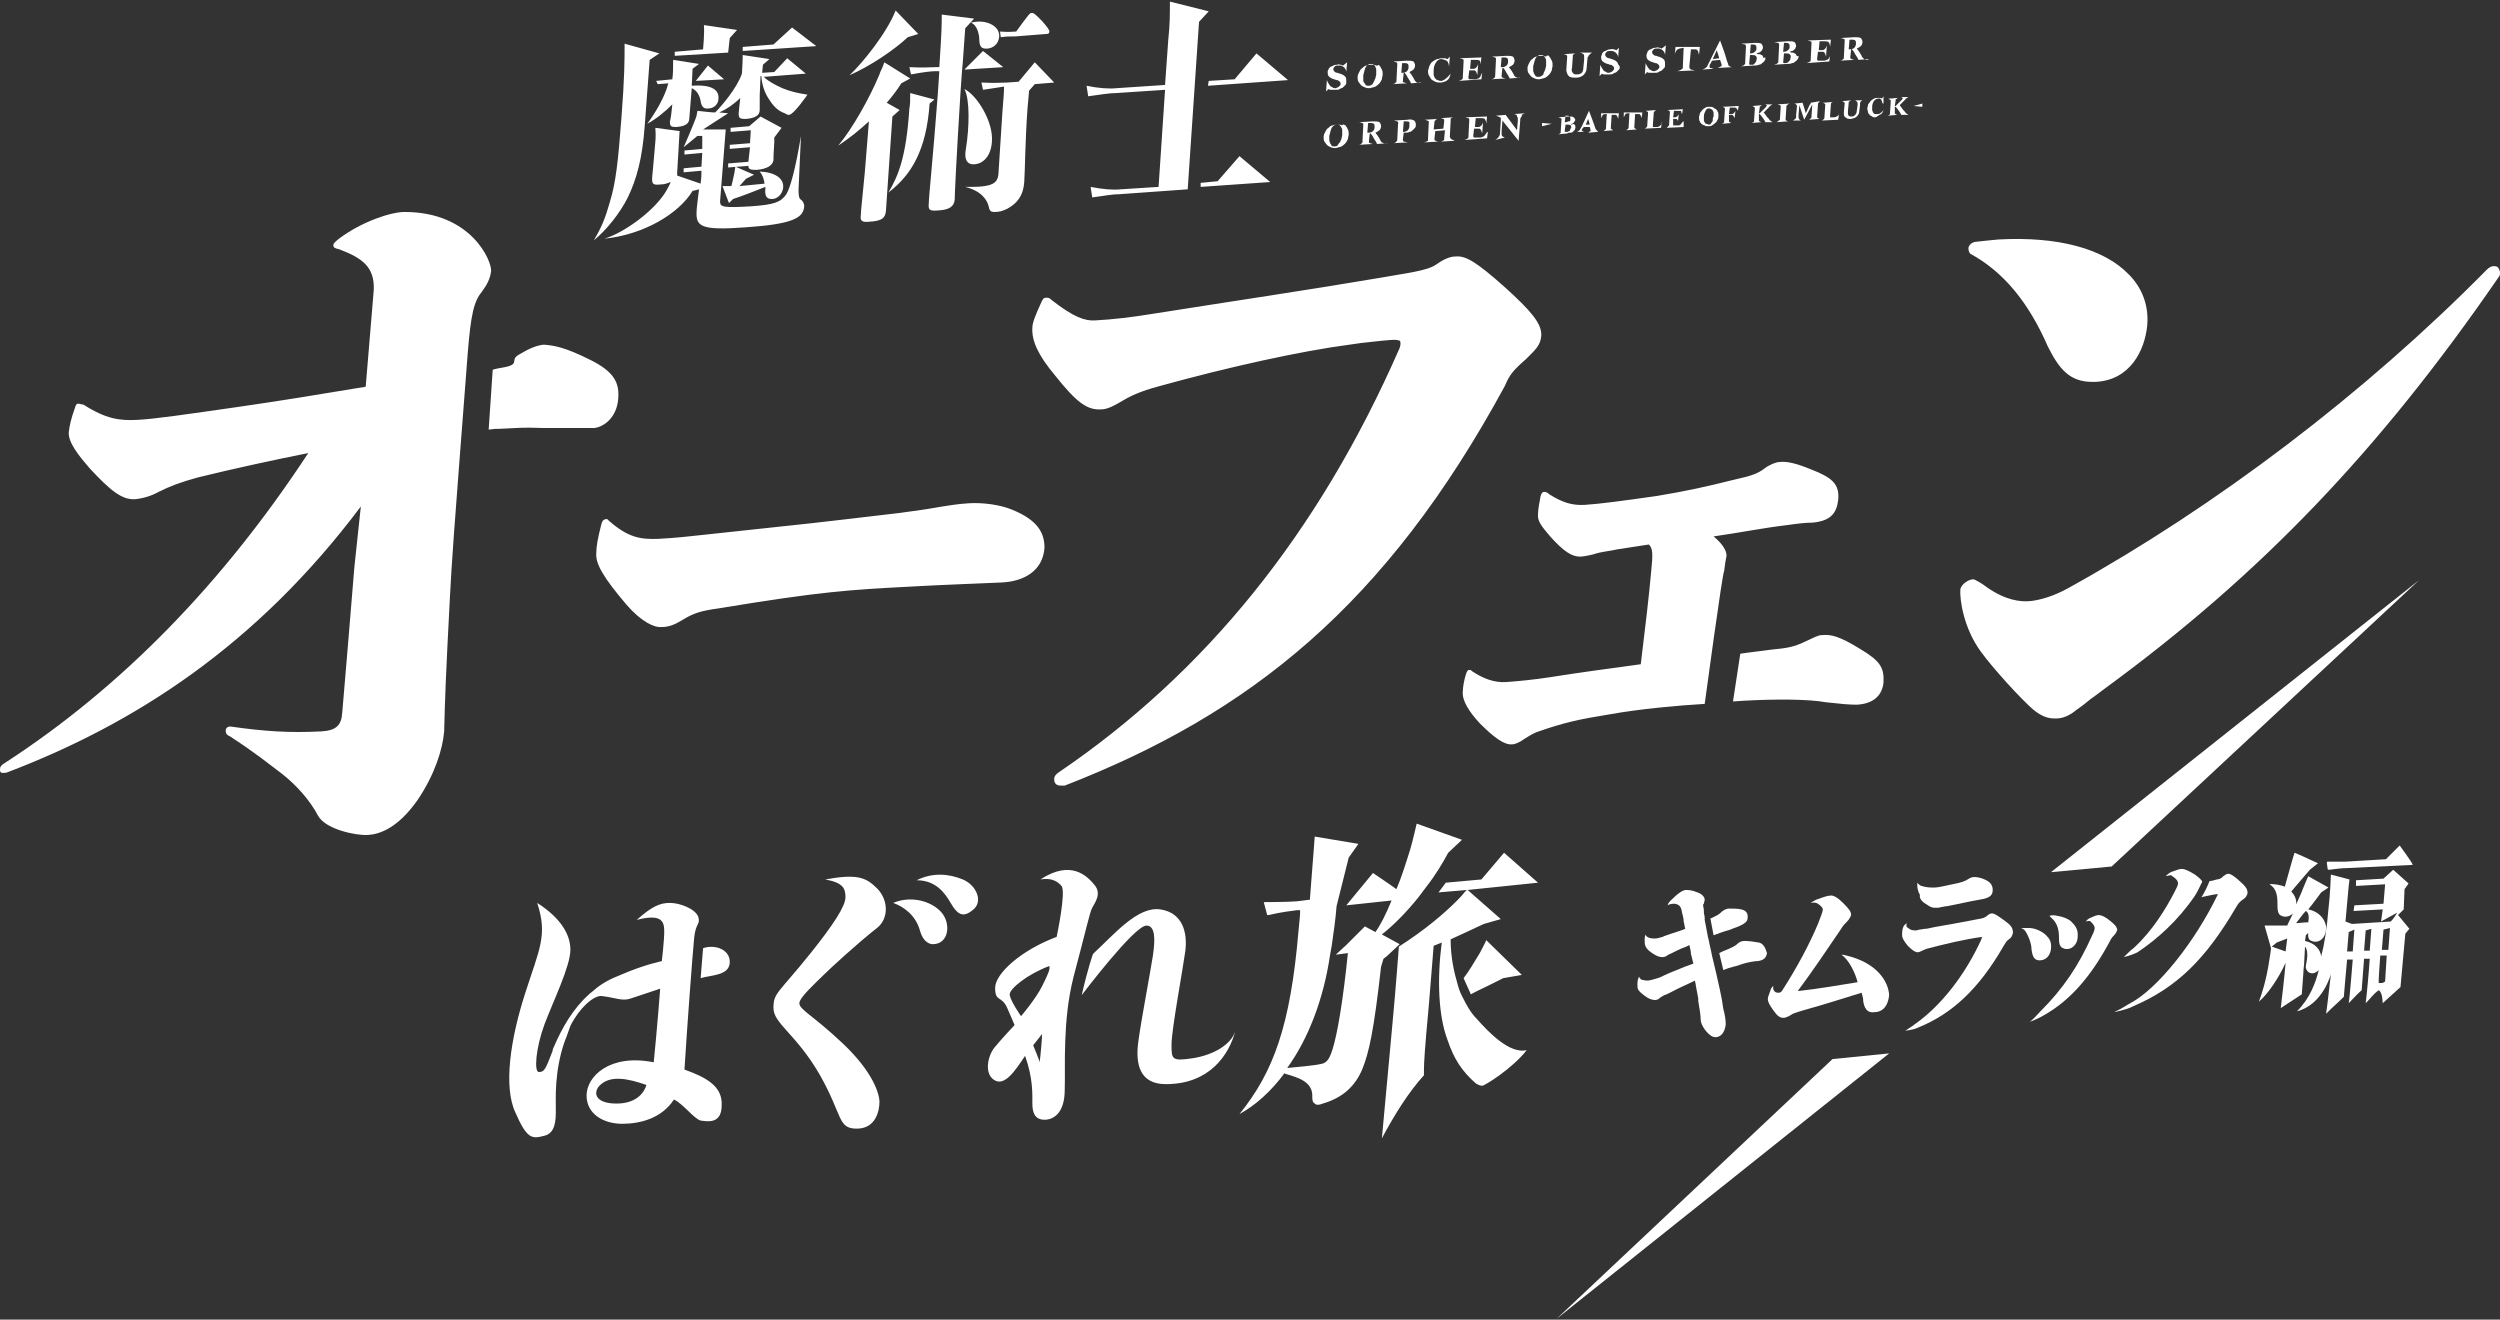 <?xml version="1.0" encoding="utf-8"?>
<!-- Generator: Adobe Illustrator 24.2.3, SVG Export Plug-In . SVG Version: 6.00 Build 0)  -->
<svg xmlns="http://www.w3.org/2000/svg" xmlns:xlink="http://www.w3.org/1999/xlink" version="1.1" id="logo" x="0px" y="0px" viewBox="0 0 309 163.1" style="enable-background:new 0 0 309 163.1;" xml:space="preserve">
<rect x="0" y="0" width="309" height="163.1" fill="#333333" stroke="none"/>
<style type="text/css">
	.st0{fill:#FFFFFF;}
</style>
<g>
	<path class="st0" d="M111.2,13.6l-1.6-0.9c0.7-0.8,1.3-1.6,1.8-2.4l1.1-0.6l-3.2-2c-0.2,0.7-0.5,1.1-0.6,1.5   c-1.2,2.9-3.4,6.8-5.1,8.8c1.5-1,2.6-1.9,3.8-3l-0.5,6.2c-0.3,3.3-0.5,4.8-0.5,5.4c-0.1,0.7,0.1,0.9,1.1,0.8c1.6-0.1,1.9-0.5,2-1.3   l0.8-11.7L111.2,13.6z M113.5,4.2l-2.8-2.9c-1.1,2.8-4.1,6.5-5.7,8c2.5-1.1,5.5-3.1,7.2-4.7L113.5,4.2z M115.5,12.3l-3-0.8   c0,0.9,0,1.4-0.1,1.9c-0.4,6.1-1.4,8.4-2.6,10.4c2.9-2.2,4.7-5.3,5.1-11L115.5,12.3z M119.2,8.6l4.8-0.3l-2.5-2L119.2,8.6z    M125.5,4.5l3.8-0.3c0.3,0,0.4-0.1,0.4-0.3c0-0.2-0.2-0.5-0.9-1.3c-0.9-0.9-1-1-1.3-1c-0.2,0-0.3,0.1-1.9,2.3c-0.6,0-0.6,0.1-2,0   l0.1,0.7C124.3,4.5,125,4.5,125.5,4.5z M119.4,18.3c-0.3,1.5,0.2,2.1,1.1,2c1.1-0.1,2-1.1,2.1-2.8c0.2-2.4-1.8-5.7-3.4-6.5   C119.9,12.3,119.8,15.8,119.4,18.3z M120.4,2.3l-4-0.5c0,1.2,0,2-0.3,6.5l-0.5,0c-0.6,0-1.5,0.1-3.2,0l0.2,0.9   c1.6-0.3,2.5-0.4,3-0.4l0.5,0l-0.2,3c-0.6,7.9-1.1,12.5-1.1,13.3c-0.1,0.9,0.1,1,1.3,0.9c1.3-0.1,1.8-0.5,1.9-1.3   c0-0.7,0.2-4.9,0.7-13l0.2-2.9l0,0l0.1-1.1l0,0l0.3-4.2L120.4,2.3z M125.9,10.1l-1.4,0.1c-0.6,0-1.5,0.1-3.2,0l0.2,0.9   c1.2-0.2,2.1-0.3,2.6-0.4c0,0.9-0.1,1.7-0.2,3.1l-0.5,7.8c-0.1,0.8-0.5,1.1-1.2,1.3c-0.8,0.2-1.5,0.2-2.9,0.2   c2,0.5,2.7,1.6,2.9,2.4c0.1,0.5,0.2,0.7,0.7,0.7c0.6,0,1-0.1,1.6-0.4c1.1-0.6,2-1.5,2.1-3.4c0.1-1.4,0.1-4.8,0.4-9l0.2-2.2l0.7-0.8   l2.4-0.2l-2.4-2.5L125.9,10.1z M149.3,10.6l9.9-0.7l-3.9-3.3l-2.7,3.2l-3.2,0.2L149.3,10.6z M144.6,0.2c0,1.6,0,2.9-0.2,4.7   l-0.4,5.6l-6,0.4c-0.9,0.1-2.3,0-3.7-0.3l0.2,1.3c1.5-0.2,2.6-0.4,3.5-0.4l6-0.4l-0.8,12l-4.7,0.3c-0.9,0.1-2.2,0-3.7-0.3l0.2,1.3   c1.5-0.2,2.5-0.4,3.4-0.4l8.4-0.6l1.4-20.7l1.2-1.3L144.6,0.2z M150.5,22.4l-2.1,0.2l0,0.5l8.6-0.6l-3.8-3.2L150.5,22.4z M90.2,4.7   l0.9-1l-4.1-0.6c0.1,0.9-0.1,3-0.1,3l-3.5,0.3l0,0.5L90,6.5L90.2,4.7z M89.5,9.8l-2-1.7L86,10L89.5,9.8z M97.5,14.2   c0.6,0,2.3-2.5,2.3-2.5c-1.3-0.2-2.1-0.4-3.1-0.8c-0.9-0.4-1.8-0.9-2.3-1.4l5.2-0.4l-2.3-1.9l-1.6,1.7l-1.5,0.1l0.1-1l0.8-0.7   l-3.3-0.5c0,0.9-0.1,2.3-0.1,2.3c-0.6,1.8-2.6,4.1-3.3,4.8c-0.5,0-1.2-0.1-2.2-0.2c0,0.2-0.1,0.4-0.1,0.6c-0.2,0.7-1.6,3.9-1.6,3.9   l1.7-1.4l0.6,0c0,0.4,0,0.7,0,1.1l0,0.5l-2.2,0.2l0,0.5l2.2-0.2l-0.1,1.7l-2.2,0.2l0,0.5l2.2-0.2c0,0.4,0,0.9-0.1,1.5l0,0.1l-2.9-1   l0-0.4l0.3-5.1l-3-0.4c0.1,1.2,0,1.6-0.1,2.9c-0.2,2.5-0.3,3.1-0.3,3.4c0,0.6,0.1,0.8,1,0.7c0.6,0,1-0.2,1.3-0.3   c-0.1,0.3-0.3,0.6-0.5,1c-1.4,2.5-5.3,5.3-7.7,6c4.9-0.5,9.2-3.1,10.9-5.9l0.8-0.2l-0.1,0.8c-0.1,0.9-0.2,1.6-0.2,1.9   c-0.1,1.9,0.5,2.4,6,2c6-0.4,7.2-1.2,7.3-2.6c0-0.4-0.2-0.7-0.5-0.9c-0.2-0.2-0.2-0.8-0.2-1.2l0.3-6.6c-0.7,4.2-1.3,6.3-1.8,7.2   c-0.7,1-1.5,1.3-4.4,1.5c-3.4,0.2-3.8,0.1-3.8-0.6l0.7-8.9L86.9,16l3.1-2l-1.1-0.1c0.9-0.4,1.8-1,2.6-1.8c-0.1,1-0.2,1.7-0.2,1.9   c0,0.6,0.1,0.7,0.9,0.7c1.1-0.1,1.7-0.4,1.7-1.1c0-0.2,0-0.9,0-1.8l0.1-2.4l0.1,0c0.1,1.2,0.4,2,0.9,2.8c0.5,0.8,1.1,1.5,2,1.8   C97.2,14.1,97.3,14.2,97.5,14.2z M90,20.2l0,0.5l2.5-0.2c0,0.4,0.2,0.5,1,0.5c1.2-0.1,2-0.5,2.1-1.2c0-0.3,0-0.8,0.1-2.2l0-0.6   l0.9-1.2L94,14.4l-1.4,1.2l-2.3,0.2l0,0.5l2.5-0.2l-0.1,1.6l-2.5,0.2l0,0.5l2.5-0.2L92.5,20L90,20.2z M95.4,24.6   c0.7,0,1.3-0.6,1.4-1.4c0.1-1.1-0.9-1.9-2.9-2c0.4,0.5,0.5,0.9,0.6,1.5c-1.1,0.1-2,0.2-3.1,0.3l0.8-0.9l1-0.5l-2.3-1   c-0.1,0.4-0.1,0.8-0.2,1.1c-0.1,0.5-0.2,0.9-0.3,1.3l-0.1,0c-0.3,0-0.5,0-1,0l0.8,2.1l0.5-0.5c1.2-0.4,2.5-0.9,4-1.5l0,0.2   C94.5,24.3,94.8,24.6,95.4,24.6z M95.6,5.5l-3.8,0.3l0,0.5l9.1-0.6l-3-2.3L95.6,5.5z M81.3,10.4l1.3-0.1c-0.6,2.4-2.6,5-2.6,5   c1.1-0.6,2.1-1.4,3.1-2.4c-0.1,1.1-0.2,1.8-0.3,2.1c0,0.6,0.1,0.7,0.8,0.7c1.1-0.1,1.6-0.4,1.6-1.1l0.3-3.7c0.7,0.3,1,1,1.1,1.6   c0.1,0.7,0.4,1,1,0.9c0.6,0,1.2-0.5,1.2-1.2c0.1-1-0.7-1.8-3.3-1.6l0.1-2.1l0.8-0.6l-3.2-0.5c0,0.9,0,1.7-0.1,2.4l-2,0.2L81.3,10.4   z M79.7,15.4l0.6-8l1.2-0.8l-4.3-1.2c0,2.1,0,4.1-0.4,9.3c-0.4,5.3-0.7,7.9-1.4,10.2c-0.6,2.1-1,3.1-2,4.8c1.5-1.2,3.2-3.3,4.2-5.3   C78.7,22.1,79.4,19.6,79.7,15.4z M121,4.4c0.1,0.6-0.1,1.5,0.7,1.6c0.7,0.1,1.7-0.3,1.8-1.5c0.1-1.2-1.5-2.2-3.5-1.7   C120.6,3,120.9,3.8,121,4.4z"/>
	<path class="st0" d="M125.1,63c-1.4-0.6-3.6-0.9-5.3-0.8c-1.6,0.1-2.6,0.3-3.3,0.4c-2.3,0.4-3.1,0.5-5.3,0.8   c-11.9,1.4-9.2,1.1-24.2,2.7c-1.8,0.2-3.6,0.4-5.6,0.5c-2.3,0.1-3.8-0.2-6.1-2.2c-0.3-0.3-0.3-0.3-0.5-0.2c-0.2,0-0.4,0.2-0.5,0.7   c-0.4,1.6-0.6,2.6-0.6,3.5c-0.1,1.3,0.9,3,3.7,6.3c1.9,2.2,3.5,2.9,4.4,2.8c0.9,0,1.6-0.3,2.6-0.9c1.3-0.8,2.2-1.1,4.4-1.4   c12.7-2.1,16.2-2.3,23.8-2.7c3.4-0.2,9-0.4,11.1-0.5c2.8-0.1,5.2-1.4,5.4-4.3C129.1,65.9,128.3,64.3,125.1,63z M188.6,44.4   c1.2-1.2,1.8-1.7,1.9-2.9c0.1-1.5-1.3-3.1-4.5-6c-3.7-3.3-4.9-3.9-6.1-3.8c-0.8,0-1.7,0.5-2.4,1c-1.1,0.8-4,1.1-6.7,1.6   c-8.8,1.5-18.3,2.9-28.4,4.5c-2.4,0.4-5,0.7-7,0.8c-1.3,0.1-2.7-0.4-5.4-2.5c-0.3-0.3-0.4-0.3-0.7-0.3c-0.3,0-0.4,0.1-0.7,0.8   c-0.6,1.3-1,2.3-1,2.9c-0.1,1.6,0.7,3.4,2.8,5.9c2.7,3.4,4,4.3,5.7,4.2c0.8,0,1.7-0.5,2.7-1.1c1.5-0.9,3.1-1.4,4.6-1.8   c8.3-2.3,17.3-4.3,23.4-5.1l1.4-0.2c1.6-0.2,3.7-0.4,4.1-0.4c0.4,0,0.6,0.1,0.7,0.1c0,0,0.1,0.1,0.1,0.3c0,0.2,0,0.3-0.1,0.6   c-10.1,23.1-24.2,40.3-42.2,52.5c-0.3,0.2-0.5,0.5-0.5,0.7c0,0.3,0,0.5,0.2,0.7c0.1,0.1,0.3,0.2,0.6,0.2c0,0,0,0,0.1,0l0.3,0l0.1,0   c22.9-8.9,39.7-22.3,54.4-49.4C186.6,46.3,187,45.8,188.6,44.4z M308.8,33.1c-0.2-0.2-0.3-0.2-0.6-0.2c-0.4,0-0.7,0.3-0.9,0.5   c-15,15.2-33.3,29.1-51.5,39.2c-2.1,1.2-3.9,1.6-4.9,1.7c-1.2,0.1-3-0.1-5.3-1.7c-0.5-0.4-1.5-1-1.7-1c-0.5,0-1.4,0.5-1.6,1.2   c-0.1,1.3,0.4,4.8,2.5,7.7c1.6,2.2,5,5.9,6.5,7.2l0,0c1.1,0.9,1.9,1.1,2.6,1.1c0.1,0,0.2,0,0.3,0c0.9,0,1.8-0.5,2.5-1.1   c0.6-0.4,1.1-0.8,1.7-1.3c0.6-0.4,1.2-0.9,1.9-1.4c19.1-14,33.7-29.2,48.5-50.7C309,34,309,34,309,33.7   C309,33.5,308.9,33.3,308.8,33.1z M253.1,42.8c1.4,2.8,2.7,4.4,5.5,4.4c0.1,0,0.3,0,0.4,0c4.3-0.2,6.1-3.9,6.4-7   c0.2-2.4-0.6-4.6-2.3-6.3c-3.1-3.2-8.8-4.7-16.1-4.3c-1.1,0.1-2,0.2-2.9,0.3c-0.5,0.1-0.8,0.5-0.8,0.8c0,0.3,0.1,0.6,0.3,0.7   C247.6,33.6,250.7,37.3,253.1,42.8z M60.7,33.5c0.1-1.2-2.4-7.3-10.7-7.3c-1.7,0-5.3,1.2-8.1,3.3c-0.5,0.4-0.7,0.6-0.7,0.8   c0,0.3,0.2,0.4,0.7,0.5c2.9,1.1,4.4,2.2,4.3,5l-1,12c-5.4,0.9-10.9,1.8-15.8,2.5c-6.3,0.9-10.3,1.5-12.5,1.6   c-2.1,0.1-3.8-0.1-6.6-1.9C10,50,9.9,49.9,9.7,49.9c-0.2,0-0.3,0-0.5,0.7c-0.4,1.1-0.6,2-0.7,2.8c-0.1,1.3,1.3,3,2.6,4.5   c2.6,2.8,4,3.9,5.6,3.8c1-0.1,2-0.4,2.9-0.9c1.4-0.7,2.7-1.2,4.9-1.8c4.5-1.1,9.1-2.1,13.6-3C27.6,72,15.1,84.9,0.6,94.3   C0.1,94.6,0,94.8,0,95.1c0,0.4,0.1,0.5,0.8,0.4c15.8-6,30.9-15.7,43.8-32.9l-0.8,7.5c-0.5,6-1.2,14.7-1.5,18   c-0.1,1.5-0.7,2.2-2.6,2.3c-3.9,0.2-7,0-11.2-0.6c-0.4,0-0.6,0.2-0.6,0.5c0,0.2,0,0.5,0.5,0.7c3.1,2,4.8,3.4,6.4,4.6   c1.8,1.4,3.5,3.3,4.5,5.2c0.9,1.7,4.7,2.5,6.2,2.4c1.5-0.1,3.7-0.9,6.1-4.3c2.1-3.1,3.1-6.2,3.3-8.5c0.1-4.1,0.2-6.8,0.7-16.4   c0.3-5.5,0.3-5.5,2.2-30.2c0.4-5.1,0.8-6.6,1.8-7.8C60.2,35.2,60.6,34.4,60.7,33.5z M76.4,49.4c0.2-2-0.4-3.4-3.4-4.9   c-3.2-1.6-4.5-1.8-5.8-1.9c-1,0.1-2,0.6-3,1.2c-1.3,0.7,0.2,1.2-1.9,1.6c-1.2,0.2-1.4,0.3-1.4,0.3l-0.5,7.4c1-0.1,0.6-0.1,1.4-0.1   c2.5-0.1,2.5-0.2,5.4-0.1c2.7,0,5,0,6.3,0C74.8,52.7,76.2,51.5,76.4,49.4z M213.4,68.7c0-0.6-0.4-1.4-1.6-2.4   c3.5-0.5,5.8-1,9.1-1.4c1.4-0.2,2.3-0.3,3.1-0.3c2.2-0.2,3-1.1,3.2-2.8c0.2-2-0.8-2.8-3.4-3.8c-1.7-0.7-2.9-1-3.8-0.9   c-0.5,0-1.4,0.4-1.9,0.8c-0.8,0.6-1.5,0.9-3.8,1.4c-3.6,0.9-5.9,1.4-9.5,2c-4.2,0.6-7.2,1-8.9,1.1c-1.6,0.1-2.8-0.3-4.4-1.3   c-0.2-0.2-0.4-0.3-0.6-0.3c-0.3,0-0.4,0.2-0.5,0.6c-0.1,0.5-0.3,1.6-0.3,2.1c-0.1,0.9,0.4,1.5,1.5,2.8c1.7,1.9,2.7,2.5,3.7,2.5   c0.3,0,0.9-0.1,1.7-0.3c0.8-0.3,2.1-0.4,2.9-0.6c1.3-0.2,2.6-0.4,3.9-0.6c0.5,0.5,0.5,1.2,0.3,3.2c-0.3,3.3-0.7,6.7-1.3,11.6   c-5.1,0.7-7.4,1-11.2,1.6c-1.9,0.3-4,0.5-5.4,0.6c-1.5,0.1-2.8-0.4-4.2-1.3c-0.2-0.2-0.3-0.2-0.4-0.2c-0.2,0-0.3,0.2-0.4,0.5   c-0.2,0.6-0.4,1.6-0.4,2.2c-0.1,1.1,0.8,2.5,2.1,3.9c1.7,1.7,3,2.7,4,2.6c0.4,0,1-0.3,1.4-0.6c0.5-0.3,0.9-0.6,1.6-0.9   c3.4-1.2,5.3-1.6,9-2.2c3.9-0.7,8.5-1.1,11.8-1.3c0,0,2.2-16.3,2.4-16.4C213.2,69.7,213.3,69.2,213.4,68.7z M229.9,80.2   c-2.6-1.6-3.6-1.8-4.7-1.7c-0.5,0-1,0.3-2.3,0.9c-1.1,0.5-1.8,0.7-4,0.9c-2.5,0.3-3.8,0.5-3.8,0.5l-0.9,5.9l1.5-0.1   c3.8-0.2,7.8-0.2,10,0.2c1.8,0.2,2.8,0.3,3.8,0.3c1.9-0.1,3.1-1,3.3-2.7C232.9,82.5,232.4,81.7,229.9,80.2z"/>
	<g>
		<g>
			<path class="st0" d="M175,10.1c-0.1-0.1-0.2-0.2-0.2-0.3c-0.1-0.2-0.2-0.3-0.3-0.5c-0.1-0.1-0.2-0.3-0.3-0.4     c0.2-0.1,0.4-0.2,0.5-0.3c0.1-0.1,0.2-0.3,0.2-0.5c0-0.2-0.1-0.4-0.2-0.5c-0.2-0.1-0.5-0.1-0.8-0.1l-1.7,0.1c0,0,0.5,0.1,0.5,0.2     c0,0,0,0.1,0,0.2l-0.1,2c0,0.1,0,0.2-0.1,0.2c-0.1,0.2-0.4,0.2-0.4,0.2l1.8-0.1c0,0-0.5-0.1-0.5-0.2c0-0.1,0-0.1,0-0.2l0.1-0.9     l0.1,0c0.2,0.2,0.3,0.4,0.4,0.6s0.3,0.4,0.4,0.7l1.3-0.1C175.5,10.3,175.2,10.3,175,10.1z M173.9,8.8c-0.1,0.1-0.3,0.2-0.5,0.2     l-0.2,0l0.1-1.2l0.2,0c0.2,0,0.4,0,0.5,0.1c0.1,0.1,0.1,0.2,0.1,0.4C174.1,8.5,174,8.7,173.9,8.8z"/>
			<path class="st0" d="M170.5,8.1c0.1,0.1,0.2,0.3,0.3,0.5c0.1,0.2,0.1,0.4,0.1,0.6c0,0.2-0.1,0.4-0.1,0.6     c-0.1,0.2-0.2,0.4-0.3,0.5c-0.1,0.1-0.3,0.3-0.5,0.4c-0.2,0.1-0.4,0.1-0.7,0.2c-0.2,0-0.4,0-0.6-0.1c-0.2-0.1-0.3-0.1-0.5-0.3     c-0.1-0.1-0.2-0.3-0.3-0.4c-0.1-0.2-0.1-0.4-0.1-0.6c0-0.2,0.1-0.4,0.2-0.6c0.1-0.2,0.2-0.4,0.4-0.5c0.1-0.1,0.3-0.3,0.5-0.3     c0.2-0.1,0.4-0.1,0.6-0.1c0.2,0,0.4,0,0.6,0.1S170.3,7.9,170.5,8.1z M169.8,10.1c0.1-0.1,0.1-0.3,0.2-0.4c0-0.2,0.1-0.3,0.1-0.5     c0-0.2,0-0.3,0-0.5c0-0.2,0-0.3-0.1-0.4c0-0.1-0.1-0.2-0.2-0.3c-0.1-0.1-0.2-0.1-0.4-0.1c-0.2,0-0.4,0.1-0.6,0.4     c-0.1,0.2-0.2,0.6-0.3,1c0,0.2,0,0.3,0,0.5c0,0.2,0,0.3,0.1,0.4c0.1,0.1,0.1,0.2,0.2,0.3c0.1,0.1,0.2,0.1,0.3,0.1     c0.1,0,0.3,0,0.4-0.1C169.7,10.4,169.7,10.3,169.8,10.1z"/>
			<path class="st0" d="M191.5,7c0.1,0.1,0.2,0.3,0.3,0.5c0.1,0.2,0.1,0.4,0.1,0.6c0,0.2-0.1,0.4-0.1,0.6c-0.1,0.2-0.2,0.4-0.3,0.5     c-0.1,0.1-0.3,0.3-0.5,0.4c-0.2,0.1-0.4,0.1-0.7,0.2c-0.2,0-0.4,0-0.6-0.1c-0.2-0.1-0.3-0.1-0.5-0.3c-0.1-0.1-0.2-0.3-0.3-0.4     c-0.1-0.2-0.1-0.4-0.1-0.6c0-0.2,0.1-0.4,0.2-0.6c0.1-0.2,0.2-0.4,0.4-0.5c0.1-0.1,0.3-0.3,0.5-0.3c0.2-0.1,0.4-0.1,0.6-0.1     c0.2,0,0.4,0,0.6,0.1C191.2,6.8,191.4,6.8,191.5,7z M190.8,9c0.1-0.1,0.1-0.3,0.2-0.4c0-0.2,0.1-0.3,0.1-0.5c0-0.2,0-0.3,0-0.5     c0-0.2,0-0.3-0.1-0.4c0-0.1-0.1-0.2-0.2-0.3c-0.1-0.1-0.2-0.1-0.4-0.1c-0.2,0-0.4,0.1-0.6,0.4c-0.1,0.2-0.2,0.6-0.3,1     c0,0.2,0,0.3,0,0.5c0,0.2,0.1,0.3,0.1,0.4c0.1,0.1,0.1,0.2,0.2,0.3c0.1,0.1,0.2,0.1,0.3,0.1c0.1,0,0.3,0,0.4-0.1     C190.7,9.3,190.8,9.2,190.8,9z"/>
			<path class="st0" d="M166.3,15.5c0.1,0.1,0.2,0.3,0.3,0.5c0.1,0.2,0.1,0.4,0.1,0.6c0,0.2-0.1,0.4-0.1,0.6     c-0.1,0.2-0.2,0.4-0.3,0.5c-0.1,0.1-0.3,0.3-0.5,0.4c-0.2,0.1-0.4,0.1-0.7,0.2c-0.2,0-0.4,0-0.6-0.1c-0.2-0.1-0.3-0.1-0.5-0.3     c-0.1-0.1-0.2-0.3-0.3-0.4c-0.1-0.2-0.1-0.4-0.1-0.6c0-0.2,0.1-0.4,0.2-0.6c0.1-0.2,0.2-0.4,0.4-0.5c0.1-0.1,0.3-0.3,0.5-0.3     c0.2-0.1,0.4-0.1,0.6-0.1c0.2,0,0.4,0,0.6,0.1C166,15.3,166.1,15.4,166.3,15.5z M165.6,17.6c0.1-0.1,0.1-0.3,0.2-0.4     c0-0.2,0.1-0.3,0.1-0.5c0-0.2,0-0.3,0-0.5c0-0.2,0-0.3-0.1-0.4c0-0.1-0.1-0.2-0.2-0.3c-0.1-0.1-0.2-0.1-0.4-0.1     c-0.2,0-0.4,0.1-0.6,0.4c-0.1,0.2-0.2,0.6-0.3,1c0,0.2,0,0.3,0,0.5c0,0.2,0.1,0.3,0.1,0.4c0.1,0.1,0.1,0.2,0.2,0.3     c0.1,0.1,0.2,0.1,0.3,0.1c0.1,0,0.3,0,0.4-0.1C165.4,17.8,165.5,17.7,165.6,17.6z"/>
			<path class="st0" d="M166.3,9.5c-0.1-0.1-0.2-0.2-0.4-0.3c-0.1,0-0.2-0.1-0.3-0.1c-0.1,0-0.2-0.1-0.3-0.1c-0.2,0-0.3-0.1-0.4-0.2     c-0.1-0.1-0.1-0.2-0.1-0.3c0-0.1,0.1-0.2,0.2-0.3c0.1-0.1,0.2-0.1,0.4-0.1c0.1,0,0.2,0,0.3,0c0.7,0.2,0.7,0.8,0.7,0.8l0.1-1.2     L166,8.1c-0.1,0-0.2-0.1-0.3-0.1c-0.1,0-0.3-0.1-0.4,0c-0.2,0-0.3,0-0.5,0.1c-0.1,0.1-0.3,0.1-0.4,0.2c-0.1,0.1-0.2,0.2-0.2,0.3     c-0.1,0.1-0.1,0.2-0.1,0.3c0,0.2,0,0.3,0.1,0.5c0.1,0.1,0.2,0.2,0.4,0.3c0.1,0,0.2,0.1,0.3,0.1c0.1,0,0.2,0.1,0.3,0.1     c0.2,0,0.3,0.1,0.4,0.2c0.1,0.1,0.1,0.2,0.1,0.3c0,0.1-0.1,0.2-0.2,0.3c-0.1,0.1-0.2,0.1-0.4,0.2c-0.1,0-0.3,0-0.4-0.1     c-0.1-0.1-0.3-0.1-0.3-0.2c-0.3-0.4-0.4-0.7-0.4-0.7l-0.1,1.4l0.3-0.3c0.1,0.1,0.2,0.1,0.4,0.1c0.1,0,0.3,0,0.5,0     c0.2,0,0.4,0,0.5-0.1c0.1-0.1,0.3-0.1,0.4-0.2c0.1-0.1,0.2-0.2,0.3-0.3c0.1-0.1,0.1-0.2,0.1-0.4C166.4,9.8,166.4,9.6,166.3,9.5z"/>
			<path class="st0" d="M178.6,9.8c-0.2,0.1-0.3,0.2-0.5,0.2c-0.1,0-0.2,0-0.4-0.1c-0.1,0-0.2-0.1-0.3-0.2c-0.1-0.1-0.1-0.2-0.2-0.4     c0-0.2,0-0.4,0-0.6c0-0.4,0.1-0.7,0.3-1c0.1-0.2,0.4-0.4,0.6-0.4c0.2,0,0.5,0.1,0.7,0.2c0.3,0.2,0.3,0.8,0.3,0.8l0.1-1.3     l-0.3,0.3c-0.1,0-0.2-0.1-0.3-0.1c-0.1,0-0.3,0-0.4,0c-0.2,0-0.4,0.1-0.6,0.1c-0.2,0.1-0.4,0.2-0.5,0.3c-0.2,0.1-0.3,0.3-0.4,0.5     s-0.1,0.4-0.2,0.6c0,0.2,0,0.4,0.1,0.6c0.1,0.2,0.2,0.3,0.3,0.5c0.1,0.1,0.3,0.2,0.5,0.3c0.2,0.1,0.4,0.1,0.6,0.1     c0.2,0,0.3,0,0.5-0.1c0.1,0,0.3-0.1,0.4-0.2c0.1-0.1,0.2-0.2,0.2-0.2c0.1-0.2,0.2-0.6,0.2-0.6S179,9.5,178.6,9.8z"/>
			<path class="st0" d="M195.2,6.5c0,0,0.3,0,0.5,0.2c0.1,0,0.1,0.2,0.1,0.3c0,0.1,0,0.2,0,0.4l-0.1,1c0,0.3-0.1,0.5-0.2,0.6     c-0.1,0.1-0.3,0.2-0.6,0.2c-0.2,0-0.4,0-0.5-0.2c-0.1-0.1-0.2-0.3-0.1-0.6l0.1-1.4c0,0,0-0.2,0-0.2c0.1-0.1,0.3-0.2,0.3-0.2     l-1.5,0.1c0,0,0.4,0,0.5,0.2c0,0,0,0.1,0,0.2l-0.1,1.5c0,0.3,0.1,0.6,0.3,0.8c0.2,0.2,0.5,0.2,0.9,0.2c0.4,0,0.6-0.1,0.9-0.3     c0.2-0.2,0.4-0.5,0.4-0.8l0.1-1.1c0-0.2,0-0.3,0.1-0.4c0.1-0.3,0.5-0.5,0.5-0.5L195.2,6.5z"/>
			<path class="st0" d="M207.1,5.8L207,6.7c0,0,0.1-0.6,0.6-0.7c0,0,0.5-0.1,0.5-0.1L208,8.2c0,0,0,0.1,0,0.2c0,0.1-0.1,0.1-0.2,0.2     c-0.1,0.1-0.5,0.2-0.5,0.2l2.2-0.1c0,0-0.4-0.1-0.5-0.1c-0.2-0.1-0.2-0.3-0.2-0.4l0.2-2.1l0.1,0c0,0,0.1,0,0.2,0     c0.1,0,0.1,0,0.2,0c0.1,0,0.2,0,0.3,0.1c0.1,0.1,0.2,0.6,0.2,0.6l0.1-1L207.1,5.8z"/>
			<path class="st0" d="M213.8,8.2c-0.2-0.1-0.2-0.2-0.2-0.3c-0.1-0.2-0.2-0.5-0.3-0.9c-0.1-0.4-0.7-2-0.7-2s-0.7,1.4-0.9,1.8     c-0.2,0.4-0.4,0.8-0.6,1.2c0,0.1-0.1,0.1-0.1,0.2c0,0.1-0.1,0.1-0.2,0.2c-0.1,0.1-0.4,0.2-0.4,0.2l1.4-0.1c0,0-0.3-0.1-0.4-0.1     c-0.1,0-0.1-0.1-0.1-0.2c0,0,0,0,0-0.1c0,0,0-0.1,0.1-0.2c0-0.1,0.1-0.1,0.1-0.2c0-0.1,0.1-0.1,0.1-0.2l1-0.1l0.2,0.6     c0,0,0,0,0,0.1c0,0,0,0,0,0c0,0.1-0.5,0.3-0.5,0.3l1.8-0.1C214.1,8.3,213.9,8.3,213.8,8.2z M211.7,7.3l0.5-1.1l0.3,1L211.7,7.3z"/>
			<path class="st0" d="M217.9,7c0-0.1-0.1-0.2-0.2-0.2c-0.1-0.1-0.2-0.1-0.3-0.1c-0.1,0-0.2,0-0.3-0.1l0,0c0.1,0,0.2-0.1,0.3-0.1     c0.1,0,0.2-0.1,0.2-0.1c0.1-0.1,0.1-0.1,0.2-0.2c0-0.1,0.1-0.2,0.1-0.3c0-0.2-0.1-0.4-0.2-0.5c-0.2-0.1-0.4-0.1-0.8-0.1l-1.7,0.1     c0,0,0.4,0.1,0.5,0.1c0.1,0.1,0.1,0.2,0.1,0.3l-0.1,2c0,0.1,0,0.1,0,0.1c0,0-0.1,0.1-0.2,0.2c-0.1,0-0.3,0.1-0.3,0.1l1.6-0.1     c0.2,0,0.4,0,0.6-0.1c0.2,0,0.3-0.1,0.4-0.2c0.1-0.1,0.2-0.1,0.3-0.3c0.1-0.1,0.1-0.2,0.1-0.4C217.9,7.2,217.9,7.1,217.9,7z      M216.4,5.5c0,0,0.1,0,0.1,0c0,0,0.1,0,0.1,0c0.2,0,0.3,0,0.4,0.1c0.1,0.1,0.1,0.2,0.1,0.4c0,0.2-0.1,0.3-0.2,0.4     s-0.3,0.2-0.5,0.2l-0.1,0L216.4,5.5z M216.9,7.8C216.8,8,216.7,8,216.5,8c-0.1,0-0.2,0-0.2,0c-0.1,0-0.1-0.1-0.1-0.1l0.1-1.1     c0,0,0.1,0,0.1,0c0,0,0.1,0,0.1,0c0.2,0,0.4,0,0.5,0.1c0.1,0.1,0.2,0.2,0.1,0.5C217.1,7.6,217,7.7,216.9,7.8z"/>
			<path class="st0" d="M187.1,14.1c0,0,0.3,0,0.4,0.2c0,0,0,0.1,0.1,0.3c0,0.1,0,0.2,0,0.4l-0.1,1.1l-1.4-1.9l-1.2,0.1     c0,0,0.3,0.1,0.5,0.2c0.1,0,0.1,0.1,0.1,0.2c0,0.1,0,0.2,0,0.3l-0.1,1.4c0,0.2,0,0.3-0.1,0.4c-0.1,0.3-0.5,0.5-0.5,0.5L186,17     c0,0-0.4-0.1-0.4-0.4c0-0.1,0-0.2,0-0.4l0.1-1.3l2,2.5l0.2-2.5c0-0.2,0-0.3,0.1-0.4s0.1-0.2,0.1-0.3c0.1-0.1,0.4-0.2,0.4-0.2     L187.1,14.1z"/>
			<path class="st0" d="M179.3,17.1c0,0-0.1-0.1-0.1-0.2l0.1-2c0,0,0-0.2,0-0.2c0-0.1,0.3-0.2,0.3-0.2l-1.5,0.1c0,0,0.4,0.1,0.4,0.2     c0,0.1,0,0.2,0,0.2l-0.1,0.9l-1.2,0.1l0.1-0.9c0,0,0-0.2,0.1-0.2c0.1-0.2,0.3-0.2,0.3-0.2l-1.6,0.1c0,0,0.4,0.1,0.5,0.2     c0,0,0,0.1,0,0.1l-0.1,2.1c0,0,0,0.1,0,0.2c-0.1,0.1-0.5,0.2-0.5,0.2l1.8-0.1c0,0-0.3,0-0.5-0.2c0,0,0-0.1,0-0.2l0.1-0.9l1.2-0.1     l-0.1,1c0,0.1,0,0.1,0,0.2c-0.1,0.1-0.4,0.2-0.4,0.2l1.7-0.1C179.7,17.3,179.4,17.3,179.3,17.1z"/>
			<path class="st0" d="M182.7,9.7c-0.2,0.1-0.4,0.1-0.4,0.1c-0.1,0-0.1,0-0.2,0c-0.1,0-0.1,0-0.2,0c-0.1,0-0.2,0-0.2,0     c-0.1,0-0.1,0-0.1,0c0,0-0.1-0.1-0.1-0.1c0,0,0-0.1,0-0.2l0.1-0.8l0.3,0c0.1,0,0.2,0,0.3,0c0.1,0,0.1,0,0.2,0.1     c0.1,0.1,0.2,0.5,0.2,0.5l0.1-1.4c0,0-0.1,0.5-0.5,0.6c-0.1,0-0.1,0-0.2,0l-0.3,0l0.1-1.1l0.4,0c0,0,0.1,0,0.2,0     c0.1,0,0.4,0,0.5,0.1C183,7.6,183,8,183,8l0.1-0.9l-2.7,0.1c0,0,0.5,0.1,0.5,0.2c0,0,0,0.1,0,0.2l-0.1,2c0,0.1,0,0.1,0,0.1     c-0.1,0.2-0.5,0.3-0.5,0.3l2.8-0.2l0.1-0.8C183.1,9.1,183,9.6,182.7,9.7z"/>
			<path class="st0" d="M174.8,14.9c-0.2-0.1-0.5-0.2-0.8-0.1l-1.7,0.1c0,0,0.3,0.1,0.4,0.1c0,0,0.2,0.1,0.1,0.3l-0.1,2     c0,0.1-0.1,0.2-0.2,0.3c-0.1,0.1-0.3,0.1-0.3,0.1l1.8-0.1c0,0-0.4-0.1-0.5-0.1c-0.1-0.1-0.1-0.1-0.1-0.3l0.1-0.8l0.2,0     c0.2,0,0.4,0,0.5-0.1c0.2,0,0.3-0.1,0.4-0.2c0.1-0.1,0.2-0.2,0.3-0.3c0.1-0.1,0.1-0.3,0.1-0.4C175,15.2,174.9,15,174.8,14.9z      M174.2,15.6c0,0.2-0.1,0.4-0.2,0.5c-0.1,0.1-0.3,0.2-0.5,0.2l-0.1,0l0.1-1.3l0.2,0c0.2,0,0.4,0,0.5,0.1     C174.2,15.2,174.2,15.4,174.2,15.6z"/>
			<path class="st0" d="M205.7,7.4c-0.1-0.1-0.2-0.2-0.4-0.3c-0.1,0-0.2-0.1-0.3-0.1c-0.1,0-0.2-0.1-0.3-0.1c-0.2,0-0.3-0.1-0.4-0.2     c-0.1-0.1-0.1-0.2-0.1-0.3c0-0.1,0.1-0.2,0.2-0.3c0.1-0.1,0.2-0.1,0.4-0.1c0.1,0,0.2,0,0.3,0c0.7,0.2,0.7,0.8,0.7,0.8l0.1-1.2     L205.4,6c-0.1,0-0.2-0.1-0.3-0.1c-0.1,0-0.3-0.1-0.4,0c-0.2,0-0.3,0-0.5,0.1c-0.1,0.1-0.3,0.1-0.4,0.2c-0.1,0.1-0.2,0.2-0.2,0.3     s-0.1,0.2-0.1,0.3c0,0.2,0,0.3,0.1,0.5c0.1,0.1,0.2,0.2,0.4,0.3c0.1,0,0.2,0.1,0.3,0.1c0.1,0,0.2,0.1,0.3,0.1     c0.2,0,0.3,0.1,0.4,0.2c0.1,0.1,0.1,0.2,0.1,0.3c0,0.1-0.1,0.2-0.2,0.3c-0.1,0.1-0.2,0.1-0.4,0.2c-0.1,0-0.3,0-0.4-0.1     c-0.1-0.1-0.3-0.1-0.3-0.2c-0.3-0.4-0.4-0.7-0.4-0.7l-0.1,1.4l0.3-0.3c0.1,0.1,0.2,0.1,0.4,0.1c0.1,0,0.3,0,0.5,0     c0.2,0,0.4,0,0.5-0.1c0.1-0.1,0.3-0.1,0.4-0.2c0.1-0.1,0.2-0.2,0.3-0.3s0.1-0.2,0.1-0.4C205.8,7.7,205.8,7.6,205.7,7.4z"/>
			<path class="st0" d="M187.3,9.5c-0.1-0.1-0.2-0.2-0.2-0.3c-0.1-0.2-0.2-0.3-0.3-0.5c-0.1-0.1-0.2-0.3-0.3-0.4     c0.2-0.1,0.4-0.2,0.5-0.3c0.1-0.1,0.2-0.3,0.2-0.5c0-0.2-0.1-0.4-0.2-0.5c-0.2-0.1-0.5-0.1-0.8-0.1L184.4,7c0,0,0.5,0.1,0.5,0.2     c0,0,0,0.1,0,0.2l-0.1,2c0,0.1,0,0.2-0.1,0.2c-0.1,0.2-0.4,0.2-0.4,0.2l1.8-0.1c0,0-0.5-0.1-0.5-0.2c0-0.1,0-0.1,0-0.2l0.1-0.9     l0.1,0c0.2,0.2,0.3,0.4,0.4,0.6c0.1,0.2,0.3,0.4,0.4,0.7l1.3-0.1C187.8,9.7,187.5,9.6,187.3,9.5z M186.2,8.1     c-0.1,0.1-0.3,0.2-0.5,0.2l-0.2,0l0.1-1.2l0.2,0c0.2,0,0.4,0,0.5,0.1c0.1,0.1,0.1,0.2,0.1,0.4C186.4,7.9,186.3,8,186.2,8.1z"/>
			<path class="st0" d="M222,6.8c0-0.1-0.1-0.2-0.2-0.2c-0.1-0.1-0.2-0.1-0.3-0.1c-0.1,0-0.2,0-0.3-0.1l0,0c0.1,0,0.2-0.1,0.3-0.1     c0.1,0,0.2-0.1,0.2-0.1c0.1-0.1,0.1-0.1,0.2-0.2c0-0.1,0.1-0.2,0.1-0.3c0-0.2-0.1-0.4-0.2-0.5c-0.2-0.1-0.4-0.1-0.8-0.1l-1.7,0.1     c0,0,0.4,0.1,0.5,0.1c0.1,0.1,0.1,0.2,0.1,0.3l-0.1,2c0,0.1,0,0.1,0,0.1c0,0-0.1,0.1-0.2,0.2c-0.1,0-0.3,0.1-0.3,0.1l1.6-0.1     c0.2,0,0.4,0,0.6-0.1c0.2,0,0.3-0.1,0.4-0.2c0.1-0.1,0.2-0.1,0.3-0.3c0.1-0.1,0.1-0.2,0.1-0.4C222.1,7,222.1,6.9,222,6.8z      M220.5,5.3c0,0,0.1,0,0.1,0c0,0,0.1,0,0.1,0c0.2,0,0.3,0,0.4,0.1c0.1,0.1,0.1,0.2,0.1,0.4c0,0.2-0.1,0.3-0.2,0.4     c-0.1,0.1-0.3,0.2-0.5,0.2l-0.1,0L220.5,5.3z M221.1,7.6c-0.1,0.1-0.2,0.2-0.4,0.2c-0.1,0-0.2,0-0.2,0c-0.1,0-0.1-0.1-0.1-0.1     l0.1-1.1c0,0,0.1,0,0.1,0c0,0,0.1,0,0.1,0c0.2,0,0.4,0,0.5,0.1c0.1,0.1,0.2,0.2,0.1,0.5C221.3,7.4,221.2,7.5,221.1,7.6z"/>
			<path class="st0" d="M230.3,7.2c-0.1-0.1-0.2-0.2-0.2-0.3c-0.1-0.2-0.2-0.3-0.3-0.5c-0.1-0.1-0.2-0.3-0.3-0.4     c0.2-0.1,0.4-0.2,0.5-0.3c0.1-0.1,0.2-0.3,0.2-0.5c0-0.2-0.1-0.4-0.2-0.5c-0.2-0.1-0.5-0.1-0.8-0.1l-1.7,0.1c0,0,0.5,0.1,0.5,0.2     c0,0,0,0.1,0,0.2l-0.1,2c0,0.1,0,0.2-0.1,0.2c-0.1,0.2-0.4,0.2-0.4,0.2l1.8-0.1c0,0-0.5-0.1-0.5-0.2c0-0.1,0-0.1,0-0.2l0.1-0.9     l0.1,0c0.2,0.2,0.3,0.4,0.4,0.6c0.1,0.2,0.3,0.4,0.4,0.7l1.3-0.1C230.8,7.5,230.5,7.4,230.3,7.2z M229.2,5.9     c-0.1,0.1-0.3,0.2-0.5,0.2l-0.2,0l0.1-1.2l0.2,0c0.2,0,0.4,0,0.5,0.1c0.1,0.1,0.1,0.2,0.1,0.4C229.4,5.6,229.3,5.8,229.2,5.9z"/>
			<path class="st0" d="M170.8,17.6c-0.1-0.1-0.2-0.2-0.2-0.3c-0.1-0.2-0.2-0.3-0.3-0.5c-0.1-0.1-0.2-0.3-0.3-0.4     c0.2-0.1,0.4-0.2,0.5-0.3c0.1-0.1,0.2-0.3,0.2-0.5c0-0.2-0.1-0.4-0.2-0.5c-0.2-0.1-0.5-0.1-0.8-0.1l-1.7,0.1c0,0,0.5,0.1,0.5,0.2     c0,0,0,0.1,0,0.2l-0.1,2c0,0.1,0,0.2-0.1,0.2c-0.1,0.2-0.4,0.2-0.4,0.2l1.8-0.1c0,0-0.5-0.1-0.5-0.2c0-0.1,0-0.1,0-0.2l0.1-0.9     l0.1,0c0.2,0.2,0.3,0.4,0.4,0.6c0.1,0.2,0.3,0.4,0.4,0.7l1.3-0.1C171.3,17.8,171,17.7,170.8,17.6z M169.7,16.2     c-0.1,0.1-0.3,0.2-0.5,0.2l-0.2,0l0.1-1.2l0.2,0c0.2,0,0.4,0,0.5,0.1c0.1,0.1,0.1,0.2,0.1,0.4C169.9,16,169.8,16.1,169.7,16.2z"/>
			<path class="st0" d="M183.3,16.9c-0.2,0.1-0.4,0.1-0.4,0.1c-0.1,0-0.1,0-0.2,0c-0.1,0-0.1,0-0.2,0c-0.1,0-0.2,0-0.2,0     c-0.1,0-0.1,0-0.1,0c0,0-0.1-0.1-0.1-0.1c0,0,0-0.1,0-0.2l0.1-0.8l0.3,0c0.1,0,0.2,0,0.3,0c0.1,0,0.1,0,0.2,0.1     c0.1,0.1,0.2,0.5,0.2,0.5l0.1-1.4c0,0-0.1,0.5-0.5,0.6c-0.1,0-0.1,0-0.2,0l-0.3,0l0.1-1.1l0.4,0c0,0,0.1,0,0.2,0     c0.1,0,0.4,0,0.5,0.1c0.2,0.2,0.2,0.6,0.2,0.6l0.1-0.9l-2.7,0.1c0,0,0.5,0.1,0.5,0.2c0,0,0,0.1,0,0.2l-0.1,2c0,0.1,0,0.1,0,0.1     c-0.1,0.2-0.5,0.3-0.5,0.3l2.8-0.2l0.1-0.8C183.7,16.3,183.6,16.8,183.3,16.9z"/>
			<path class="st0" d="M199.9,7.7c-0.1-0.1-0.2-0.2-0.4-0.3c-0.1,0-0.2-0.1-0.3-0.1c-0.1,0-0.2-0.1-0.3-0.1c-0.2,0-0.3-0.1-0.4-0.2     c-0.1-0.1-0.1-0.2-0.1-0.3c0-0.1,0.1-0.2,0.2-0.3c0.1-0.1,0.2-0.1,0.4-0.1c0.1,0,0.2,0,0.3,0c0.7,0.2,0.7,0.8,0.7,0.8l0.1-1.2     l-0.3,0.3c-0.1,0-0.2-0.1-0.3-0.1c-0.1,0-0.3-0.1-0.4,0c-0.2,0-0.3,0-0.5,0.1c-0.1,0.1-0.3,0.1-0.4,0.2c-0.1,0.1-0.2,0.2-0.2,0.3     s-0.1,0.2-0.1,0.3c0,0.2,0,0.3,0.1,0.5c0.1,0.1,0.2,0.2,0.4,0.3c0.1,0,0.2,0.1,0.3,0.1c0.1,0,0.2,0.1,0.3,0.1     c0.2,0,0.3,0.1,0.4,0.2c0.1,0.1,0.1,0.2,0.1,0.3c0,0.1-0.1,0.2-0.2,0.3c-0.1,0.1-0.2,0.1-0.4,0.2c-0.1,0-0.3,0-0.4-0.1     c-0.1-0.1-0.3-0.1-0.3-0.2c-0.3-0.4-0.4-0.7-0.4-0.7l-0.1,1.4l0.3-0.3c0.1,0.1,0.2,0.1,0.4,0.1c0.1,0,0.3,0,0.5,0     c0.2,0,0.4,0,0.5-0.1c0.1-0.1,0.3-0.1,0.4-0.2c0.1-0.1,0.2-0.2,0.3-0.3c0.1-0.1,0.1-0.2,0.1-0.4C200,8,200,7.9,199.9,7.7z"/>
			<path class="st0" d="M225.8,7.4c-0.2,0.1-0.4,0.1-0.4,0.1c-0.1,0-0.1,0-0.2,0c-0.1,0-0.1,0-0.2,0c-0.1,0-0.2,0-0.2,0     c-0.1,0-0.1,0-0.1,0c0,0-0.1-0.1-0.1-0.1c0,0,0-0.1,0-0.2l0.1-0.8l0.3,0c0.1,0,0.2,0,0.3,0c0.1,0,0.1,0,0.2,0.1     c0.1,0.1,0.2,0.5,0.2,0.5l0.1-1.4c0,0-0.1,0.5-0.5,0.6c-0.1,0-0.1,0-0.2,0l-0.3,0l0.1-1.1l0.4,0c0,0,0.1,0,0.2,0     c0.1,0,0.4,0,0.5,0.1c0.2,0.2,0.2,0.6,0.2,0.6l0.1-0.9L223.4,5c0,0,0.5,0.1,0.5,0.2c0,0,0,0.1,0,0.2l-0.1,2c0,0.1,0,0.1,0,0.1     c-0.1,0.2-0.5,0.3-0.5,0.3l2.8-0.2l0.1-0.8C226.2,6.9,226.1,7.3,225.8,7.4z"/>
		</g>
	</g>
	<path class="st0" d="M171,118.5l0.4-0.3l1.6-1.5l-2.2-1.2c1.4-1.1,3.1-2.8,4.6-4.7l0.9-1.2c1.1-1.4,2-2.9,2.7-4.2l1.7-1.6l-5.6-2   c0,0-0.5,2.2-0.8,3.2c-0.6,1.9-1.1,3.5-1.7,4.9c-0.1-0.1-2.9-2-2.9-2l-3.3,4l5.6-0.6c-0.7,1.7-1.4,3.1-2,3.9l-1.3-0.7l-2.3,2.3   l-1.3,1.2l1.5-0.2c-0.6,5.9-1.3,10-1.9,11.9c-0.4,1.3-0.8,1.7-1.4,1.8c-0.8,0.2-3.1,0.4-4.2,0.5c2.6-3.6,4.5-8.5,5.3-14l0.2-1.1   c0.2-1.3,0.5-3.5,0.6-4.9l1.5-6l1.2-1.7l-5.4-0.9c0,0-0.2,2.8-0.3,3.9l-0.3,3.9l-1.6,0.2c-1.1,0.1-4.1,0.1-4.1,0.1l0.4,1.5   c0,0.1,0,0.1,0.1,0.1c0,0,0.1,0,0.1,0c1.7-0.4,2.8-0.5,3.5-0.6l0.4,0c0,0.7-0.1,1.4-0.2,2.5c-1,11.8-3.1,17.5-7.3,22.7   c2-1.1,3.9-2.8,5.6-5.1c0,0,0,0.1,0,0.1c1.7,0.5,3.5,1,3.4,2.9c0,0.3,0,0.6,0.3,0.8c0.2,0.2,0.5,0.2,1,0c2.4-0.7,4-2.1,4.9-4.3   c0.8-2,1.4-4.6,2.3-12.6L171,118.5z M182.5,125.9c-0.7-0.7-1.2-1.6-1.7-2.6c-0.4-0.7-0.6-1.5-0.6-1.5c-0.5-1.7-0.9-3.5-0.9-5.7   c1.8-0.8,3-1.4,4.1-1.9l2.1-0.6l-4.1-3.6l8.7-0.9l-4.2-3.7l-2.8,3.3l-4.4,0.4l-0.9,1.2l3.5-0.3l-0.3,0.3c-0.3,0.4-0.6,0.7-1,1.1   c-1.4,1.4-3.8,3.5-7.1,5.6c0,0-0.4,5.4-0.8,9.6l-1.3,14.1c1.6-3,3.3-5.7,5.2-7.8c0-0.2,0-0.4,0-0.7c0-0.8,0.1-2.6,0.6-7.9l0.6-7.4   l1-0.4c-0.6,4.6-0.4,9.1,0.7,12c0.8,2.4,1.8,3.9,3.5,5.4c0.3,0.2,0.6,0.3,0.8,0.3c0.3,0,3.7-2.1,5.5-4.4   C186.6,130.3,184,127.6,182.5,125.9z M182.9,117.8c-0.8,1.3-1.3,2.2-2,3.1l0.9,2c0.7-0.4,1.4-0.7,2.2-1.1c0.6-0.3,1.2-0.6,1.8-0.9   l2.3-0.4l-4.4-4.3C183.7,116.3,183,117.6,182.9,117.8z M101.7,120.6c0.9-0.9,4.5-4.2,6.7-5.9c1.5-1.2,1.4-3.5,0-4.9   c-1.4-1.4-2.5-1.8-6.4-1.1c2.2,0.4,2.5,1.1,2.5,2.2c0,1.1-1.5,3.4-4.3,6.9c-4.1,5.1-4.6,4.9-4.6,6.8s2.8,3.2,5.7,8.2   c2.9,5.1,2.2,6.7,4.6,6.7c2.4,0,2.8-2.3,2.8-3.3s-0.8-3.7-4.5-7.2c-3.7-3.5-5.4-4.2-5.4-5C98.8,123.3,100.8,121.5,101.7,120.6z    M110.4,111.6c1.4,0.5,2.8,1.6,3.3,3.4s1.6,1.7,1.6,1.7c2,0,2.3-2.6,1-4S112.5,110.7,110.4,111.6z M119,108.7   c-1.7-0.7-3.7-0.9-5.7,0.1c2.4,0,3.5,1.6,4.2,2.8c0.7,1.2,1.4,2,2.7,0.9C121.6,111.5,120.7,109.4,119,108.7z M147.4,130.8   c-2.6,0.4-2.6,0.1-2.6-1.7c0-1.8,1.4-9.3,1.7-11.5c0.3-2.3-0.3-4.8-3.1-5.2c-2.8-0.4-5.7,3.1-8.3,5.5c0,0-0.6,1.6-1.4,5.1   c0,0,6.5-8.6,8-8.6c1.1,0,1.1,1.7,0.8,3.7c-0.3,2-1.4,7.7-1.8,10.6c-0.4,2.9,0.2,5.3,3.4,5.3c5.4,0,7.8-3.6,8.6-6.6   C152.2,129.1,150,130.4,147.4,130.8z M135,112.2c0.3-0.6,1.2-1.7,0.3-2.8c-0.9-1.1-2.9-3.2-6.7-0.7c1.2-0.2,2,0.1,2.6,0.8   c0.6,0.7-0.6,6.3-0.6,6.3c-4.3,1.6-7.6,4.5-7.6,6.3s0.8,0.9,1.5,2.5c0.7,1.6,0.9,2.1,0.9,2.1s-1.7,1.8-2.5,2.8s-1.3,3.2,0,4   c1.3,0.8,2.6-1.2,3.8-3c1,2.8,0.9,4.8,0.9,5.9s0.3,2,1.5,2c1.1,0,2.5-0.8,2.5-3.7c0.1-2.9-0.3-8.5,1.1-14   C134.2,115.1,134.7,112.7,135,112.2z M128.5,131.3c0-0.2-0.8-2.1-0.8-2.1l1.1-1.4C128.8,128.4,128.6,130.6,128.5,131.3z    M128.8,121.9c-0.8,1.6-2.6,3.7-2.6,3.7s-1.4-2-1.4-2.7s2.2-2.5,4.9-3.5C129.8,119.8,129.6,120.3,128.8,121.9z M86.9,117.2   l-0.3,3.7c1.3-0.4,3.6-0.3,3.6-2C90.2,117.3,88.3,116.7,86.9,117.2z M84.6,132.2c0.3-4.9,1-14.3,1.2-16.3c0.2-1.9,0.8-1.6,0.5-2.6   c-0.4-1-2.3-1.7-3.5-1.7c-1.2,0-2.2,0.4-4.1,2.1c3.1-0.8,3.4,0.2,3.4,1.4c0,1.2-0.3,3.7-0.3,3.7s-2.1,0.4-5.1,1.7   c-1.3,0.5-2.4,1.1-3.3,1.9c-0.2,0.2-0.4,0.3-0.6,0.5c-2,1.8-3.3,4.1-4.3,6.4c-0.1,0.2-0.2,0.4-0.2,0.6c-0.9,2.3-1,2.6-1.7,2.6   c-0.6,0-0.4-2.9,0.7-5.9c1.1-2.9,3.2-7.2,3.2-9.2c0-2-1.3-4-4.1-5.8c1.3,4,0.3,5.6-1.5,11.2c-1.8,5.6-2.7,11.5-1.2,14.7   c1.4,3.2,2,3.3,3.5,2.9c1.5-0.3,1.5-2,1.5-3.3c0-1.3-0.2-4.7,1.1-8.4c0.3-0.7,0.5-1.4,0.7-1.9c1.1-2.2,2.8-3.7,3.8-3.7   c1.8,0.2,2.6,0.7,3.7,0.3c1.2-0.4,3.6-1.2,3.6-1.2s-0.4,5.2-0.8,9.1c-5.5-1.1-8.3,1.8-8.3,4.1c0,2.3,2.1,3.5,4.4,3.5s4.9-0.7,6.4-3   c1.1,0.5,2.5,2.4,3.3,2.6c0.8,0.1,2.6,0.5,2.6-1.9C89.3,134.3,87.4,133.2,84.6,132.2z M76.2,136.4c-2.5,0-2.9-1.2-2.2-2.1   c1.3-1.5,3.6-1,5.9-0.2C79.7,134.8,78.9,136.4,76.2,136.4z"/>
	<polygon class="st0" points="299,71.7 261,107.1 253.5,107.8  "/>
	<polygon class="st0" points="192.4,163 226.5,130.9 233.5,130.2  "/>
	<path class="st0" d="M297.1,112.4l0.1-2.5l0.5-0.7l-1.9-1.7l-1.2,1.1l-3.4,0.2l0,0.7l3.6-0.2l-0.2,2.4l-3.6,0.2l-0.1,0.7l3.6-0.2   l-0.2,1.5l2-1.1c0,0-0.4,0.7-0.8,1.1l-4.8,0.3l-0.8-0.3l0.4-4.4l0.1-0.8l-2.3-0.6c0,0-0.1,2.7-0.3,4.2c-0.2,2.5-0.5,4.4-0.9,5.9   c-0.1-0.8-0.7-1.6-2-1.9l0.1-0.7l0.3-0.3c0,0-0.1,0.6,0.2,0.9c0.2,0.1,0.4,0.2,0.7,0.2c0.6,0,1.2-0.5,1.3-1.5   c0.1-1-0.7-2.2-2.2-2.5c0.5-0.6,1.6-2.1,1.6-2.1l0.9-0.6l-2.5-1.4c0,0-0.4,0.9-0.6,1.4c-0.3,0.8-0.6,1.4-0.9,2.1c0,0,0,0,0,0   c0.1-0.6-0.2-1.2-0.6-1.6l0.5-0.6c0.6-0.7,1.8-2.1,1.8-2.1l1-0.8c0,0-2.8-1.3-2.9-1.3c0,0-0.2,0.7-0.3,1c-0.3,1.1-0.6,2.1-0.9,3.2   c-0.4-0.2-1.5-0.4-1.9-0.3c1,0.6,1,1.6,1,2.8c0,0.5,0.1,0.8,0.3,1c0.2,0.1,0.4,0.2,0.6,0.2c0,0,0.1,0,0.1,0c0.4,0,0.7-0.2,0.9-0.4   c-0.2,0.5-0.5,1-0.7,1.5c-0.3,0-0.6,0-1,0l-0.2,0c-0.4,0-1.6,0-1.6,0l0.8,2.8l0,0c0,0-0.1,0.9-0.2,1.4c-0.4,2.7-1,4.4-1.3,5.2   c1.1-0.9,2.5-3,3.3-4.8c0,0,0,0,0,0c-0.1,1.4-0.5,4.8-0.6,5.6c0.8-0.5,1.8-1.2,2.6-1.7c0-0.1,0.1-1.4,0.2-2.7v0l0,0   c0-0.5,0.1-0.9,0.1-1.3l0.1-1.9c0.5,0.6,0.2,1.8,0.1,2.4c-0.1,0.6,0.7,1.4,1.6,0.5c-0.4,1.6-1.1,3.5-2.7,5.1   c3.2-0.8,4.2-4.6,4.2-4.6c-0.2,1.5-0.4,3.7-0.6,4.9c0.9-0.9,1.4-1.3,2.2-2.1c0,0,0.2-2.5,0.4-4.6l0.7,0c0,0-0.4,5-0.5,5.4   c0.7-0.7,1-1.1,1.6-1.6c0-0.3,0.2-2.3,0.3-3.9l0.7,0c-0.1,1.6-0.4,4.8-0.5,5.5c0.7-0.7,0.9-1.1,1.6-1.6c0.5,0.2,0.5,1.6,0.5,1.6   l2.2-2l0.6-6.6l0.5-0.6l-1.4-1.7L297.1,112.4z M282.5,117.6c-0.3-0.1-1.7-0.6-1.7-0.6l0.6-0.5l1.3-0.5L282.5,117.6z M283.8,114.1   c0.4-0.5,0.8-1.1,1.2-1.5c0.4,0.2,0.4,0.8,0.3,1.4C284.7,114,284.2,114.1,283.8,114.1z M290.8,117.6l-0.7,0l0.2-2.4l0.7-0.3   L290.8,117.6z M292.9,117.5l-0.7,0l0.2-2.5l0.7-0.2L292.9,117.5z M294.8,121.3c-0.1,0.1-0.3,0.2-0.4,0.2c-0.1,0-0.3,0-0.4,0   c0-0.7,0.1-1.9,0.2-3.4l0.8,0L294.8,121.3z M295.2,117.4l-0.8,0l0.2-2.5l0,0l0.8-0.2L295.2,117.4z M296.6,104.5l-1.7,1.7l-5,0.3   c-0.7,0-1.3,0-2.2,0c0,0-0.1,0-0.1,0.1c0,0,0,0.1,0,0.1l0.1,0.7c0,0.1,0.1,0.1,0.2,0.1c0,0,0,0,0,0c0.9-0.1,1.5-0.2,2.1-0.2   l8.2-0.4C298.3,106.8,296.6,104.5,296.6,104.5z"/>
	<path class="st0" d="M260.8,113.8C260.8,113.8,260.8,113.8,260.8,113.8c-0.6-0.5-1.1-0.7-1.4-0.7c0,0,0,0,0,0   c-0.2,0-0.5,0.1-0.9,0.3c-0.1,0-0.5,0.2-0.7,0.5c0.3-0.1,0.5-0.1,0.6,0c0.4,0.4,0.5,0.6,0.5,0.8c0,0.2-0.1,0.5-0.3,0.9   c-1.7,3.8-3.6,6.6-6.4,9.4c-0.4,0.4-0.6,0.7-1.3,1.3c0.5-0.2,1-0.4,1.7-0.8c3.2-1.8,5.8-4.7,8.2-9.2c0.2-0.4,0.3-0.5,0.5-0.7   c0.2-0.2,0.3-0.4,0.4-0.7C261.6,114.5,261.4,114.3,260.8,113.8z M253.9,113.8c0.5,0.7,0.6,1.3,0.6,2.4v0c0,0.4,0.1,0.7,0.3,0.9   c0.2,0.1,0.4,0.2,0.6,0.2c0,0,0,0,0.1,0c0.7,0,1.3-0.7,1.3-1.5c0.1-1-0.4-1.5-0.8-1.9c-0.3-0.3-1-0.6-1.7-0.7c-0.4-0.1-0.7-0.1-1,0   C253.6,113.5,253.8,113.7,253.9,113.8z M252.1,118.7C252.1,118.7,252.1,118.7,252.1,118.7c0.8,0,1.3-0.6,1.4-1.4   c0.1-0.9-0.2-1.3-0.6-1.7c-0.5-0.5-1.4-0.9-2.1-0.9c-0.5,0-0.7,0-1,0c0.3,0.1,0.5,0.3,0.6,0.5c0.2,0.3,0.7,1.3,0.7,2.2   C251.2,117.8,251.2,118.7,252.1,118.7z"/>
	<path class="st0" d="M212.1,120.2C212.1,120.2,212.1,120.2,212.1,120.2l-0.5-2.1c0,0,0,0,0,0c-0.1-0.6-0.3-1.3-0.4-1.9l-0.1-0.4   l-0.4-2.1c0-0.1,0-0.2,0-0.3c0-0.2-0.1-0.4-0.1-0.6l0-0.2c0-0.3-0.1-0.6-0.1-0.7c0-0.1,0-0.1,0.1-0.2c0-0.2,0.1-0.3,0.1-0.5   c0-0.3-0.3-0.7-0.9-0.9c-0.7-0.3-1.2-0.3-1.4-0.3c-0.4,0-1,0.4-1.9,1.3c-0.1,0.1-0.3,0.3-0.4,0.6c0.3-0.2,0.7-0.2,0.9-0.2   c0.6,0.1,0.8,0.4,0.9,1.1c0.1,0.4,0.2,0.7,0.2,1.1c0.1,0.3,0.1,0.6,0.2,0.9c-0.7,0.3-1.5,0.5-2.6,0.9l-0.2,0.1   c-0.4,0.1-0.7,0.2-0.9,0.2c-0.2,0-0.5,0-0.8-0.1c-0.2-0.1-0.4-0.2-0.4-0.4c-0.2,0.4-0.1,0.9-0.1,1.2c0.1,0.4,0.3,0.7,0.9,1.1   c0.6,0.4,0.9,0.5,1.3,0.5c0.2,0,0.5-0.1,0.7-0.3c0.3-0.1,0.8-0.4,1.7-0.8c0.3-0.1,0.6-0.2,0.9-0.4c0.1,0.4,0.2,0.8,0.2,1.1   c0.1,0.4,0.2,0.8,0.3,1.2l-1.1,0.4c-0.9,0.4-1.8,0.7-2.6,1.1l-0.2,0.1c-0.4,0.2-0.9,0.3-1.2,0.4c-0.1,0-0.3,0.1-0.6,0.1   c-0.3,0-0.6-0.1-0.7-0.1c-0.1-0.1-0.3-0.2-0.3-0.4c-0.3,0.5-0.2,1.2-0.2,1.4c0.1,0.4,0.4,0.6,0.9,1c0.7,0.5,1.1,0.5,1.3,0.5   c0.3,0,0.5-0.2,0.6-0.3c0.2-0.1,0.4-0.3,0.8-0.4c0.2-0.1,0.4-0.2,0.6-0.3c0.9-0.5,1.9-0.9,2.9-1.4c0,0.2,0.1,0.4,0.1,0.6   c0.1,0.6,0.2,1.1,0.3,1.6l0,0.3c0.2,1.2,0.3,1.8,0.3,2.3c0,0.5,0.4,1.2,0.9,1.7c0.3,0.3,0.6,0.5,0.9,0.5c0,0,0,0,0,0   c0.7,0,1.2-0.6,1.3-1.6c0-0.5-0.1-1.2-0.3-1.9C212.8,123.1,212.4,121.6,212.1,120.2z M217.4,116.5c-0.5-0.1-1.3-0.2-1.8-0.2   c-0.4,0-0.7,0.2-0.9,0.4c-0.2,0.2-0.6,0.4-1.3,0.7c-0.3,0.1-0.5,0.2-0.9,0.4l0.5,2.1c0.5-0.2,0.8-0.3,1.2-0.4l0.4-0.1   c1.1-0.4,1.7-0.5,2.4-0.6l0.2,0c0.8-0.1,1.1-0.4,1.2-1C218.2,117.1,217.9,116.6,217.4,116.5z M213.2,115.1c0.4-0.1,0.7-0.2,0.9-0.3   c0.3-0.1,0.5-0.2,0.8-0.3c0.7-0.3,1.1-0.6,1.1-1c0.1-0.6-0.2-1-0.8-1.1c-0.4-0.1-0.9-0.1-1.5-0.1c-0.4,0-0.8,0.3-0.9,0.4   c-0.4,0.4-0.7,0.5-1.3,0.8c-0.1,0,0,0-0.1,0l0.4,2.1C212.6,115.3,212.9,115.2,213.2,115.1z"/>
	<path class="st0" d="M238.3,111.9c0.3,0.2,0.5,0.3,0.9,0.3c0.1,0,0.1,0,0.2,0c0.1,0,0.3,0,0.6-0.1c0.2,0,0.4-0.1,0.7-0.1   c1-0.2,1.9-0.4,2.9-0.6c0.5-0.1,1-0.2,1.6-0.3c0.8-0.2,1.1-0.5,1.1-1.1c0-0.6-0.3-1-1-1.3c-0.4-0.2-1-0.3-1.2-0.3   c-0.4,0-0.6,0.1-0.9,0.3c-0.3,0.2-0.8,0.4-1.9,0.6c-1,0.2-1.7,0.4-2.2,0.4c-0.5,0-1,0-1.6-0.2c-0.1,0-0.4-0.2-0.5-0.4   c-0.1,0.5,0.1,1.2,0.3,1.5C237.2,111.1,237.6,111.5,238.3,111.9z M247.5,113.6c-0.7-0.5-1-0.7-1.3-0.7c0,0,0,0,0,0   c-0.2,0-0.4,0.1-0.6,0.3c-0.3,0.2-0.4,0.3-1.1,0.4l-2.1,0.4c-1.5,0.3-3,0.5-4.3,0.8l-0.2,0c-0.5,0.1-0.8,0.1-1,0.2   c-0.5,0-0.7,0-1.2-0.4c-0.1-0.1-0.1-0.3,0-0.5c-0.3,0.2-0.4,0.3-0.5,0.6c-0.1,0.3-0.1,0.6-0.1,0.9c0,0.3,0.2,0.7,0.7,1.3   c0.5,0.5,0.9,0.8,1.2,0.8c0,0,0,0,0,0c0.2,0,0.4-0.1,0.6-0.2c0.2-0.1,0.4-0.2,0.8-0.3c1.9-0.5,4.4-1.1,6.6-1.4h0c0,0,0,0.1-0.1,0.2   l0,0.1c-2,4.4-5,8.2-8.1,10.4c-0.1,0.1-0.7,0.5-1.3,0.9c0.7-0.1,1.2-0.2,1.6-0.4c4.2-1.7,7.5-4.8,10.5-10c0.3-0.5,0.4-0.7,0.7-0.9   c0.3-0.2,0.4-0.4,0.5-0.8C248.8,114.6,248.5,114.3,247.5,113.6z"/>
	<path class="st0" d="M228.2,118.1c0,0-0.3-0.1-0.6-0.1c0.9,0.6,1.7,2.2,2,3.4c-2.5,0.4-4.7,0.8-7.4,1.1c2-2.7,3.6-5.1,5.3-7.6   c0.3-0.5,0.5-0.7,0.8-1c0.2-0.2,0.4-0.5,0.5-0.8c0-0.4-0.2-0.7-1-1.5c-0.6-0.6-1.2-1-1.6-0.9c-0.3,0-0.9,0.2-1.4,0.4   c-0.1,0-0.6,0.2-1,0.5c0.5-0.1,0.7,0,0.9,0.1c0.4,0.3,0.6,0.5,0.6,0.7c0,0.3-0.3,1-0.6,1.8c-1.1,2.6-2.6,5.4-4.4,8.2   c-0.1,0.2-0.3,0.3-0.4,0.3c-0.3,0-0.4,0-0.6-0.2c-0.1-0.1-0.2-0.4-0.1-0.6c-0.2,0-0.4,0.5-0.4,0.6c-0.1,0.3-0.3,0.7-0.3,1   c0,0.3,0.2,0.7,0.7,1.4c0.5,0.7,0.8,0.9,1.2,0.9c0,0,0,0,0.1,0c0.2,0,0.3-0.1,0.6-0.2c0.2-0.1,0.3-0.2,0.5-0.3   c0.3-0.1,0.8-0.3,1.2-0.4c2.9-0.8,5-1.5,7.3-2.2c0.1,0.4,0.2,0.7,0.2,1.1c0.2,1.2,0.8,1.4,1.4,1.3c0.6,0,1.6-0.3,1.8-2.1   C233.4,121.3,232,119,228.2,118.1z"/>
	<path class="st0" d="M271.3,110.7c0.4-0.6,0.7-1.4,0.9-1.7c-0.1-0.3-0.4-0.5-0.9-0.9c-0.8-0.5-1.3-0.7-1.6-0.7c0,0,0,0,0,0   c-0.3,0-0.6,0.1-1.1,0.3c-0.1,0-0.6,0.2-0.9,0.6c0.4-0.1,0.7-0.2,0.8,0c0.5,0.3,0.7,0.6,0.7,0.9c0,0.2-0.1,0.4-0.4,1   c-1.1,2.1-2.7,4.8-5.1,7c-0.3,0.2-0.6,0.5-1.2,1.1c0.8-0.2,1.3-0.4,1.7-0.6C266.6,116.1,269.2,113.8,271.3,110.7z M276.6,108.7   C276.6,108.7,276.6,108.7,276.6,108.7c-0.6-0.5-0.9-0.7-1.2-0.7c0,0,0,0,0,0c-0.2,0-0.3,0.1-0.6,0.3l-0.1,0.1   c-0.2,0.2-0.5,0.3-0.7,0.3c-0.3,0.1-0.7,0.2-0.9,0.2c-0.2,0.5-0.6,1.4-1,2c0.1,0,0.3-0.1,0.4-0.1c0.9-0.2,1.5-0.3,1.6-0.3   c0,0,0,0.1,0,0.1c-2.8,5.8-7.4,11.6-10.8,13.4c-0.4,0.2-0.9,0.6-2,1.1c1.1-0.2,2.2-0.6,2.3-0.7c5.4-2.3,9-5.8,12.8-12.3   c0.3-0.5,0.4-0.6,0.8-0.9c0.3-0.2,0.5-0.4,0.6-0.8C277.8,109.8,277.5,109.5,276.6,108.7z"/>
	<path class="st0" d="M194.6,15.4c0.1,0,0.1,0.1,0.1,0.2c0,0.1,0.1,0.1,0,0.2c0,0.1,0,0.2-0.1,0.3c-0.1,0.1-0.1,0.1-0.2,0.2   c-0.1,0.1-0.2,0.1-0.3,0.1c-0.1,0-0.3,0-0.4,0.1l-1.1,0.1c0,0,0.3-0.1,0.3-0.2c0,0,0-0.1,0-0.1l0.1-1.5c0,0,0-0.1,0-0.1   c0-0.1-0.4-0.2-0.4-0.2l1.3-0.1c0.3,0,0.5,0,0.6,0.1c0.1,0.1,0.2,0.2,0.2,0.3c0,0.1,0,0.1-0.1,0.2c0,0.1-0.1,0.1-0.1,0.2   c-0.1,0-0.1,0.1-0.2,0.1c-0.1,0-0.1,0.1-0.2,0.1l0,0c0.1,0,0.2,0,0.2,0C194.4,15.3,194.5,15.3,194.6,15.4z M194.2,15.8   c0-0.2,0-0.3-0.1-0.3c-0.1-0.1-0.2-0.1-0.4-0.1c0,0,0,0-0.1,0c0,0-0.1,0-0.1,0l-0.1,0.8c0,0,0,0.1,0.1,0.1c0,0,0.1,0,0.2,0   c0.1,0,0.2-0.1,0.3-0.1C194.1,16,194.1,15.9,194.2,15.8z M194.1,14.7c0-0.1,0-0.2-0.1-0.3c-0.1-0.1-0.2-0.1-0.3-0.1c0,0,0,0-0.1,0   c0,0-0.1,0-0.1,0l-0.1,0.8l0.1,0c0.2,0,0.3-0.1,0.4-0.1C194.1,15,194.1,14.9,194.1,14.7z"/>
	<path class="st0" d="M212.1,13.5c0.1,0.1,0.2,0.2,0.2,0.3c0.1,0.1,0.1,0.3,0.1,0.5c0,0.2,0,0.3-0.1,0.5c-0.1,0.1-0.1,0.3-0.3,0.4   c-0.1,0.1-0.2,0.2-0.4,0.3c-0.1,0.1-0.3,0.1-0.5,0.1c-0.2,0-0.3,0-0.4-0.1c-0.1,0-0.3-0.1-0.4-0.2c-0.1-0.1-0.2-0.2-0.2-0.3   c-0.1-0.1-0.1-0.3-0.1-0.5c0-0.2,0.1-0.3,0.1-0.5c0.1-0.1,0.2-0.3,0.3-0.4c0.1-0.1,0.2-0.2,0.4-0.3c0.1-0.1,0.3-0.1,0.5-0.1   c0.2,0,0.3,0,0.5,0.1C211.8,13.4,212,13.4,212.1,13.5z M211.6,15.1c0.1-0.1,0.1-0.2,0.1-0.3c0-0.1,0-0.3,0.1-0.4c0-0.1,0-0.2,0-0.4   c0-0.1,0-0.2-0.1-0.3c0-0.1-0.1-0.2-0.2-0.2c-0.1-0.1-0.2-0.1-0.3-0.1c-0.2,0-0.3,0.1-0.4,0.3c-0.1,0.2-0.2,0.4-0.2,0.7   c0,0.1,0,0.3,0,0.4c0,0.1,0,0.2,0.1,0.3c0,0.1,0.1,0.2,0.2,0.2c0.1,0,0.2,0.1,0.3,0.1c0.1,0,0.2,0,0.3-0.1   C211.4,15.3,211.5,15.2,211.6,15.1z"/>
	<path class="st0" d="M214.8,13.7c0,0-0.1-0.4-0.4-0.4c0,0-0.1,0-0.2,0c-0.1,0-0.1,0-0.1,0l-0.3,0l-0.1,0.8l0.2,0c0.1,0,0.1,0,0.2,0   c0.3-0.1,0.4-0.4,0.4-0.4l-0.1,0.9c0,0-0.1-0.3-0.3-0.4c0,0-0.1,0-0.2,0l-0.2,0l0,0.7c0,0,0,0.1,0,0.1c0,0.1,0.3,0.2,0.3,0.2   l-1.2,0.1c0,0,0.3-0.1,0.3-0.2c0,0,0-0.1,0-0.1l0.1-1.5c0,0,0-0.1,0-0.1c0-0.1-0.3-0.2-0.3-0.2l2-0.1L214.8,13.7z"/>
	<path class="st0" d="M219.1,15.1l-0.9,0c-0.1-0.2-0.2-0.4-0.3-0.5c-0.1-0.1-0.2-0.3-0.4-0.5l-0.1,0l0,0.7c0,0,0,0.1,0,0.1   c0,0.1,0.3,0.2,0.3,0.2l-1.2,0.1c0,0,0.3-0.1,0.3-0.2c0,0,0-0.1,0-0.1l0.1-1.5c0,0,0-0.1,0-0.1c-0.1-0.1-0.3-0.2-0.3-0.2l1.2-0.1   c0,0-0.2,0.1-0.3,0.2c0,0,0,0.1,0,0.1l-0.1,0.7l0.1,0c0.1-0.1,0.2-0.2,0.3-0.3c0.1-0.1,0.2-0.2,0.3-0.3c0.1-0.1,0.2-0.2,0.2-0.2   c0-0.1,0.1-0.1,0.1-0.1c0-0.1-0.2-0.2-0.2-0.2l0.9,0c0,0-0.3,0.1-0.5,0.4c-0.1,0.1-0.2,0.2-0.3,0.3c-0.1,0.1-0.2,0.2-0.3,0.3   c0.1,0.1,0.2,0.3,0.3,0.4c0.1,0.2,0.3,0.3,0.4,0.5c0,0,0.1,0.1,0.1,0.1C218.9,15,219.1,15.1,219.1,15.1z"/>
	<path class="st0" d="M235.9,14.2l-0.9,0c-0.1-0.2-0.2-0.4-0.3-0.5c-0.1-0.1-0.2-0.3-0.4-0.5l-0.1,0l0,0.7c0,0,0,0.1,0,0.1   c0,0.1,0.3,0.2,0.3,0.2l-1.2,0.1c0,0,0.3-0.1,0.3-0.2c0,0,0-0.1,0-0.1l0.1-1.5c0,0,0-0.1,0-0.1c-0.1-0.1-0.3-0.2-0.3-0.2l1.2-0.1   c0,0-0.2,0.1-0.3,0.2c0,0,0,0.1,0,0.1l-0.1,0.7l0.1,0c0.1-0.1,0.2-0.2,0.3-0.3c0.1-0.1,0.2-0.2,0.3-0.3c0.1-0.1,0.2-0.2,0.2-0.2   c0-0.1,0.1-0.1,0.1-0.1c0-0.1-0.2-0.2-0.2-0.2l0.9,0c0,0-0.3,0.1-0.5,0.4c-0.1,0.1-0.2,0.2-0.3,0.3c-0.1,0.1-0.2,0.2-0.3,0.3   c0.1,0.1,0.2,0.3,0.3,0.4c0.1,0.2,0.3,0.3,0.4,0.5c0,0,0.1,0.1,0.1,0.1C235.7,14.1,235.9,14.2,235.9,14.2z"/>
	<path class="st0" d="M229.9,12.7c0,0.1,0,0.2,0,0.3l-0.1,0.8c0,0.2-0.1,0.4-0.3,0.6c-0.2,0.2-0.4,0.2-0.7,0.3c-0.3,0-0.5,0-0.7-0.2   c-0.2-0.1-0.2-0.3-0.2-0.6l0.1-1.1c0,0,0-0.1,0-0.1c-0.1-0.1-0.3-0.2-0.3-0.2l1.1-0.1c0,0-0.2,0.1-0.3,0.2c0,0,0,0.1,0,0.1   l-0.1,1.1c0,0.2,0,0.4,0.1,0.5c0.1,0.1,0.2,0.1,0.4,0.1c0.2,0,0.3-0.1,0.4-0.2c0.1-0.1,0.2-0.3,0.2-0.5l0.1-0.7c0-0.1,0-0.2,0-0.3   c-0.1-0.2-0.3-0.3-0.3-0.3l0.9,0C230.3,12.3,230,12.5,229.9,12.7z"/>
	<path class="st0" d="M231.8,14.5c-0.2,0-0.3,0-0.4-0.1s-0.3-0.1-0.3-0.2c-0.1-0.1-0.2-0.2-0.2-0.3s-0.1-0.3-0.1-0.5   c0-0.2,0.1-0.3,0.1-0.5c0.1-0.1,0.2-0.3,0.3-0.4c0.1-0.1,0.2-0.2,0.4-0.3c0.2-0.1,0.3-0.1,0.5-0.1c0.1,0,0.2,0,0.3,0   c0.1,0,0.2,0.1,0.2,0.1l0.2-0.3l0,0.9l-0.1,0c-0.1-0.2-0.1-0.4-0.2-0.5c-0.1-0.1-0.2-0.2-0.4-0.1c-0.2,0-0.3,0.1-0.5,0.3   c-0.1,0.2-0.2,0.4-0.2,0.7c0,0.2,0,0.3,0,0.4c0,0.1,0.1,0.2,0.1,0.3c0.1,0.1,0.1,0.1,0.2,0.2c0.1,0,0.2,0,0.3,0   c0.1,0,0.3,0,0.4-0.1c0.1-0.1,0.3-0.2,0.4-0.4c0,0-0.1,0.5-0.5,0.6C232,14.4,231.9,14.5,231.8,14.5z"/>
	<path class="st0" d="M223.8,12.7L223.8,12.7c0,0,0,0.1,0,0.1c0,0.1,0,0.1-0.1,0.1l-0.5,1.1l-0.4-1.3l0,0l-1,0.1   c0,0,0.3,0.1,0.3,0.3c0,0,0,0.1,0,0.1l-0.1,1c0,0.1,0,0.2,0,0.3c0,0.2-0.4,0.4-0.4,0.4l1,0c0,0-0.3-0.1-0.3-0.4c0-0.1,0-0.1,0-0.3   l0.1-1.2l0.6,1.8l1-1.9l-0.1,1.5c0,0,0,0.1,0,0.1c-0.1,0.2-0.3,0.3-0.3,0.3l1.3-0.1c0,0-0.3-0.1-0.3-0.2c0,0,0,0,0-0.1l0.1-1.5   c0,0,0-0.1,0-0.1c0.1-0.2,0.3-0.3,0.3-0.3L223.8,12.7L223.8,12.7z"/>
	<path class="st0" d="M227,14.4c-0.1,0.1-0.3,0.1-0.5,0.1c-0.1,0-0.1,0-0.2,0c0,0-0.1,0-0.1,0c0,0,0,0,0-0.1c0,0,0-0.1,0-0.1   l0.1-1.4c0,0,0-0.1,0-0.1c0.1-0.2,0.3-0.2,0.3-0.2l-1.3,0.1c0,0,0.3,0.1,0.3,0.2c0,0,0,0,0,0.1l-0.1,1.5c0,0,0,0.1,0,0.1   c0,0.1-0.3,0.3-0.3,0.3l2-0.1h0l0.1-0.7C227.4,13.9,227.3,14.3,227,14.4z"/>
	<path class="st0" d="M219.7,12.9c0,0,0.4,0.1,0.4,0.2c0,0,0,0.1,0,0.1l-0.1,1.5c0,0,0,0.1,0,0.1c-0.1,0.1-0.4,0.3-0.4,0.3L221,15   c0,0-0.3-0.1-0.3-0.2c0,0,0-0.1,0-0.1l0.1-1.5c0,0,0-0.1,0-0.1c0.1-0.2,0.4-0.3,0.4-0.3L219.7,12.9z"/>
	<polygon class="st0" points="190.6,15.2 190.6,15.5 190.6,15.6 191.8,15.3 190.6,15.2  "/>
	<polygon class="st0" points="236.5,13.1 237.6,13.2 237.6,12.8 237.6,12.8  "/>
	<path class="st0" d="M197.2,15.9c0-0.1-0.8-2.2-0.8-2.2s-1,2.2-1.1,2.3c-0.1,0.2-0.4,0.3-0.4,0.3l0.9,0c0,0-0.3-0.1-0.3-0.2   c0,0,0-0.1,0.1-0.2c0,0,0-0.1,0.1-0.1c0-0.1,0-0.1,0.1-0.1l0.7,0l0.1,0.4c0,0,0,0,0,0c0,0,0,0.1,0,0.1c-0.1,0-0.3,0.2-0.3,0.2   l1.2-0.1C197.5,16.2,197.3,16.1,197.2,15.9z M196.5,15.4l-0.5,0l0.3-0.7L196.5,15.4z"/>
	<path class="st0" d="M197.9,14l0,0.6c0,0,0.1-0.2,0.2-0.4c0.1-0.1,0.3-0.1,0.4-0.1l0,0c0,0,0.1,0,0.1,0l0,0l-0.1,1.7   c0,0,0,0.1,0,0.1c0,0.1-0.3,0.3-0.3,0.3l1.2-0.1c0,0-0.2-0.1-0.3-0.2c0-0.1,0-0.1,0-0.1l0.1-1.6l0.1,0c0,0,0.3,0,0.4,0   c0.2,0,0.3,0.5,0.3,0.5l0.1-0.7L197.9,14L197.9,14z"/>
	<path class="st0" d="M200.7,13.9l0,0.6c0,0,0.1-0.2,0.2-0.4c0.1-0.1,0.3-0.1,0.4-0.1l0,0c0,0,0.1,0,0.1,0l0,0l-0.1,1.7   c0,0,0,0.1,0,0.1c0,0.1-0.3,0.3-0.3,0.3l1.3-0.1c0,0-0.2-0.1-0.3-0.2c0-0.1,0-0.1,0-0.1l0.1-1.6l0.1,0c0,0,0.3,0,0.4,0   c0.2,0,0.3,0.5,0.3,0.5l0.1-0.7L200.7,13.9L200.7,13.9z"/>
	<path class="st0" d="M205.1,15.6c-0.1,0.1-0.3,0.1-0.5,0.1c-0.1,0-0.1,0-0.2,0c0,0-0.1,0-0.1,0c0,0,0,0,0-0.1c0,0,0-0.1,0-0.2   l0.1-1.4c0,0,0-0.1,0-0.1c0.1-0.2,0.3-0.3,0.3-0.3l-1.3,0.1c0,0,0.3,0.1,0.3,0.2c0,0,0,0,0,0.1l-0.1,1.5c0,0,0,0.1,0,0.1   c0,0.1-0.3,0.3-0.3,0.3l2-0.1h0l0.1-0.7C205.5,15.1,205.4,15.4,205.1,15.6z"/>
	<path class="st0" d="M207.5,15.5c-0.1,0-0.3,0-0.3,0c0,0-0.1,0-0.1,0c-0.1,0-0.1,0-0.2,0c0,0-0.1,0-0.1,0c0,0,0,0,0-0.1   c0,0,0-0.1,0-0.1l0-0.6l0.2,0c0.1,0,0.1,0,0.1,0c0,0,0.1,0,0.1,0c0.2,0.1,0.2,0.3,0.2,0.3l0.1-0.9c0,0-0.1,0.2-0.2,0.3   c0,0-0.2,0.1-0.3,0.1l-0.2,0l0.1-0.8c0,0,0.4,0,0.7,0c0.1,0,0.2,0,0.2,0.1c0,0.1,0.1,0.3,0.1,0.3l0.1-0.6l-1.9,0.1   c0,0,0.3,0.1,0.3,0.2c0,0,0,0.1,0,0.1l-0.1,1.5c0,0,0,0.1,0,0.1c-0.1,0.1-0.3,0.3-0.3,0.3l2.1-0.1l0-0.7   C207.9,15,207.8,15.5,207.5,15.5z"/>
</g>
</svg>
